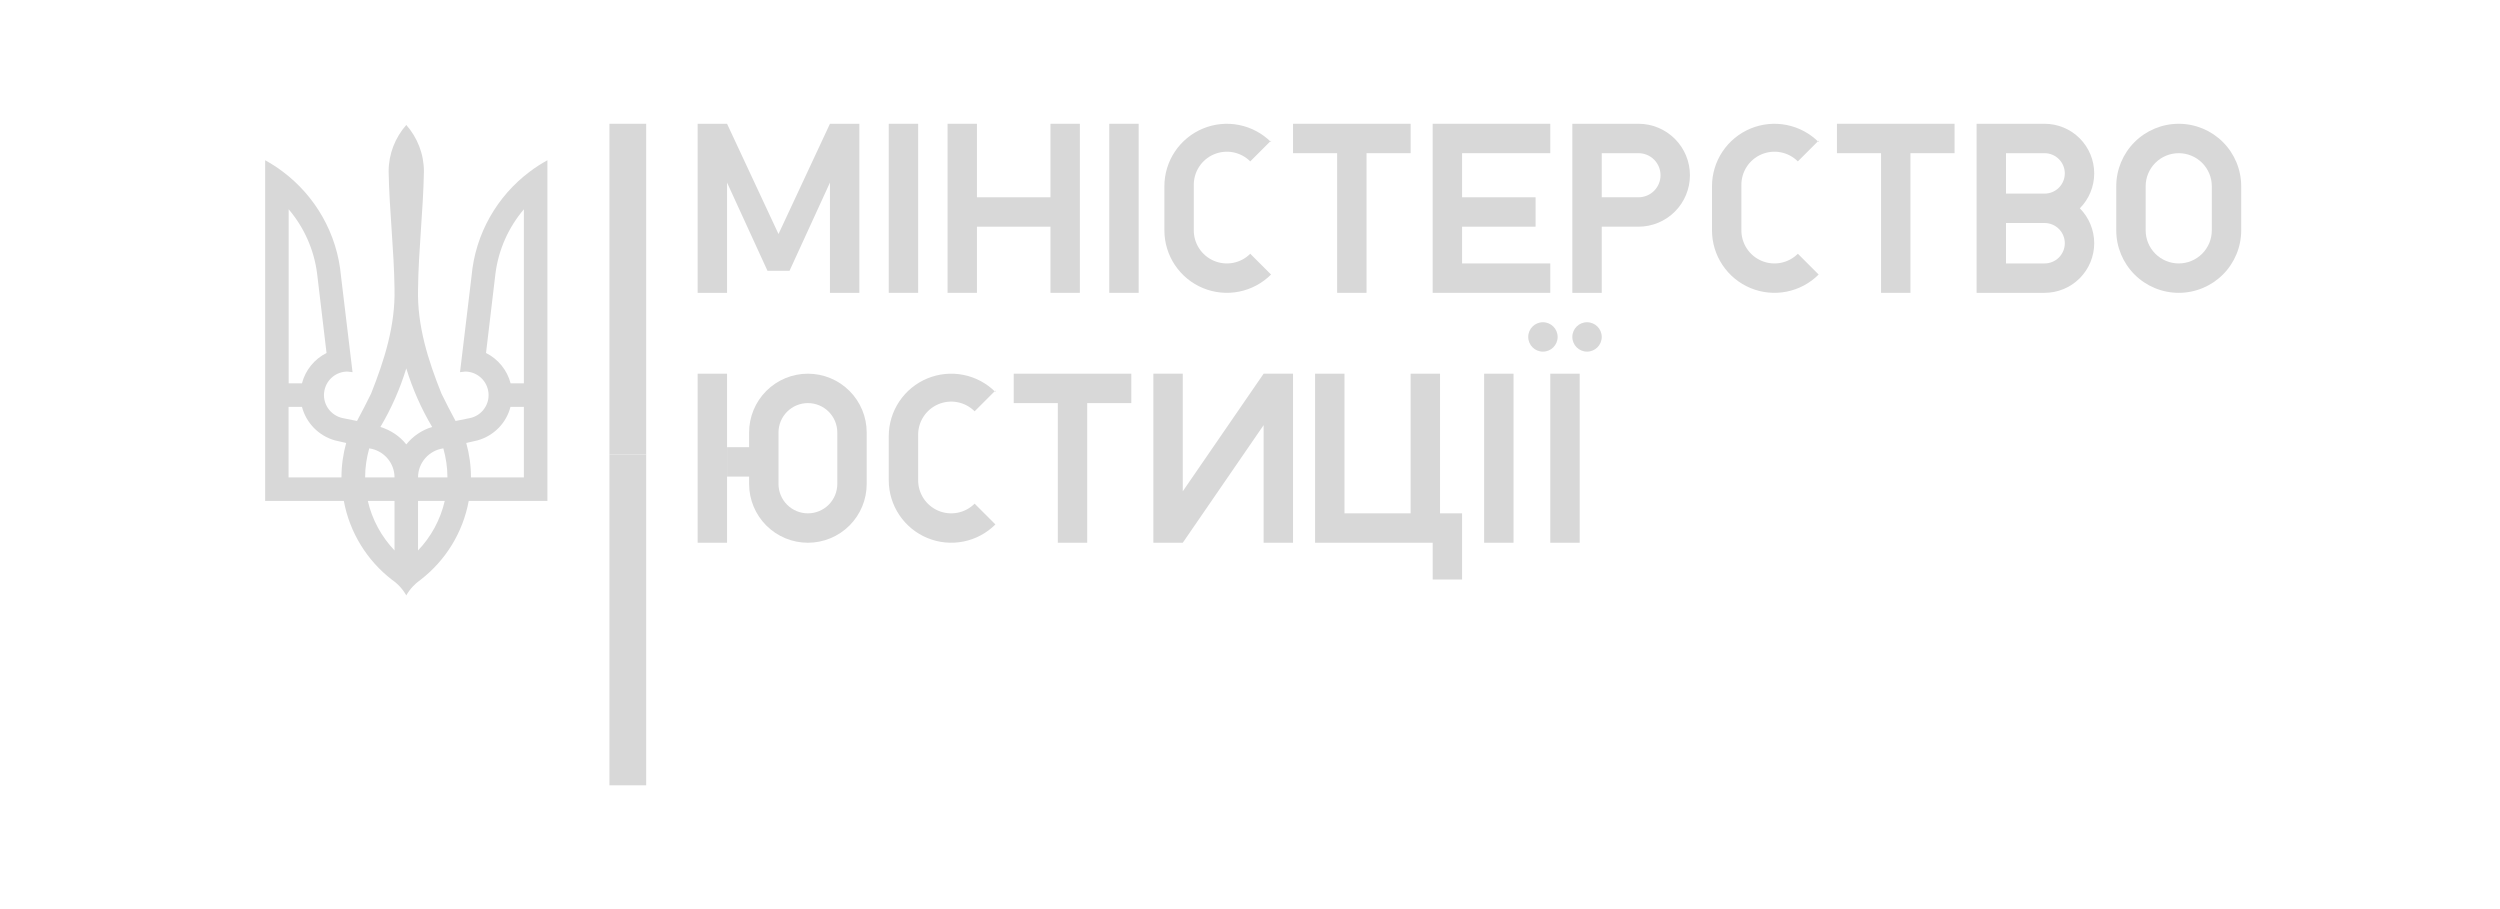 <svg width="275" height="100" viewBox="0 0 275 100" fill="none" xmlns="http://www.w3.org/2000/svg">
<path d="M44.691 13.745C43.487 15.117 42.75 16.902 42.75 18.868C42.828 23.189 43.345 27.497 43.397 31.805C43.487 35.828 42.284 39.605 40.822 43.292C40.331 44.314 39.8 45.31 39.27 46.307L37.718 45.996C36.321 45.712 35.402 44.353 35.687 42.956C35.932 41.727 37.006 40.873 38.209 40.873L38.779 40.938L37.511 30.382C37.097 25.686 34.678 21.559 31.107 18.881C30.499 18.415 29.839 18.001 29.167 17.626V55.103H37.821C38.468 58.609 40.396 61.675 43.112 63.771C43.759 64.211 44.302 64.806 44.691 65.492C45.079 64.806 45.622 64.224 46.269 63.771C48.986 61.675 50.913 58.609 51.56 55.103H60.214V17.626C59.542 18.001 58.882 18.415 58.274 18.881C54.703 21.559 52.284 25.686 51.87 30.382L50.602 40.938L51.172 40.873C52.375 40.873 53.449 41.727 53.694 42.956C53.979 44.353 53.06 45.724 51.663 45.996L50.111 46.307C49.581 45.31 49.05 44.314 48.559 43.292C47.084 39.605 45.881 35.828 45.984 31.805C46.036 27.484 46.553 23.176 46.631 18.868C46.631 16.902 45.894 15.117 44.691 13.745V13.745ZM31.754 23.021C33.423 24.987 34.548 27.432 34.885 30.123L35.919 38.829C34.6 39.489 33.591 40.705 33.216 42.167H31.754V23.021V23.021ZM57.627 23.021V42.167H56.165C55.79 40.705 54.781 39.489 53.462 38.829L54.496 30.123C54.833 27.432 55.958 24.987 57.627 23.021V23.021ZM44.691 40.524C45.389 42.801 46.346 44.961 47.537 46.966C46.411 47.303 45.428 47.975 44.691 48.881C43.966 47.975 42.983 47.316 41.844 46.966C43.035 44.961 43.992 42.801 44.691 40.524ZM31.754 44.754H33.216C33.681 46.539 35.079 47.95 36.838 48.441L38.08 48.726C37.744 49.929 37.562 51.197 37.562 52.516H31.741V44.754H31.754ZM56.165 44.754H57.627V52.516H51.806C51.806 51.209 51.624 49.929 51.288 48.726L52.53 48.441C54.302 47.95 55.7 46.539 56.152 44.754H56.165ZM40.615 49.321C42.181 49.541 43.397 50.886 43.397 52.516H40.163C40.163 51.404 40.331 50.343 40.615 49.321ZM48.766 49.321C49.05 50.33 49.218 51.404 49.218 52.516H45.984C45.984 50.886 47.2 49.541 48.766 49.321ZM40.46 55.103H43.397V60.55C41.974 59.049 40.939 57.186 40.46 55.103ZM45.984 55.103H48.921C48.442 57.186 47.407 59.062 45.984 60.55V55.103Z" fill="#D8D8D8"/>
<path d="M71.081 13.616H67.038V50H71.081V13.616Z" fill="#D8D8D8"/>
<path d="M71.081 50H67.038V86.384H71.081V50Z" fill="#D8D8D8"/>
<path d="M76.741 13.616H79.975L85.635 25.744L91.295 13.616H94.529V32.212H91.295V20.084L86.848 29.787H84.422L79.975 20.084V32.212H76.741V13.616Z" fill="#D8D8D8"/>
<path d="M100.997 13.616H97.763V32.212H100.997V13.616Z" fill="#D8D8D8"/>
<path d="M79.975 41.106H76.741V59.702H79.975V41.106Z" fill="#D8D8D8"/>
<path d="M166.488 41.106H163.254V59.702H166.488V41.106Z" fill="#D8D8D8"/>
<path d="M173.765 41.106H170.531V59.702H173.765V41.106Z" fill="#D8D8D8"/>
<path d="M125.253 13.616H122.019V32.212H125.253V13.616Z" fill="#D8D8D8"/>
<path d="M104.231 13.616H107.465V21.701H115.551V13.616H118.785V32.212H115.551V24.935H107.465V32.212H104.231V13.616Z" fill="#D8D8D8"/>
<path d="M139.815 15.629C138.854 14.668 137.629 14.014 136.296 13.749C134.963 13.483 133.581 13.62 132.326 14.14C131.07 14.66 129.997 15.541 129.241 16.671C128.486 17.801 128.083 19.129 128.083 20.488V25.34C128.083 26.699 128.486 28.027 129.241 29.157C129.997 30.288 131.07 31.168 132.326 31.689C133.581 32.209 134.963 32.345 136.296 32.08C137.629 31.814 138.854 31.16 139.815 30.199L137.528 27.912C137.015 28.427 136.359 28.775 135.645 28.913C134.932 29.051 134.193 28.972 133.525 28.686C132.857 28.401 132.289 27.922 131.896 27.311C131.502 26.7 131.301 25.985 131.317 25.259V20.408C131.301 19.681 131.502 18.966 131.896 18.355C132.289 17.744 132.857 17.265 133.525 16.98C134.193 16.695 134.932 16.616 135.645 16.754C136.359 16.892 137.015 17.24 137.528 17.754L139.815 15.467V15.629Z" fill="#D8D8D8"/>
<path d="M109.495 43.119C108.534 42.158 107.309 41.503 105.976 41.238C104.643 40.973 103.261 41.109 102.006 41.629C100.75 42.149 99.677 43.03 98.921 44.16C98.166 45.29 97.763 46.619 97.763 47.978V52.829C97.763 54.188 98.166 55.517 98.921 56.647C99.677 57.777 100.75 58.658 102.006 59.178C103.261 59.698 104.643 59.834 105.976 59.569C107.309 59.304 108.534 58.65 109.495 57.688L107.208 55.402C106.695 55.916 106.039 56.264 105.325 56.402C104.612 56.54 103.873 56.462 103.205 56.176C102.537 55.891 101.969 55.411 101.576 54.8C101.182 54.19 100.981 53.475 100.997 52.748V47.897C100.981 47.171 101.182 46.456 101.576 45.845C101.969 45.234 102.537 44.755 103.205 44.469C103.873 44.184 104.612 44.105 105.325 44.243C106.039 44.381 106.695 44.73 107.208 45.243L109.495 42.957V43.119Z" fill="#D8D8D8"/>
<path d="M200.051 15.629C199.09 14.668 197.865 14.014 196.532 13.749C195.199 13.483 193.817 13.62 192.561 14.14C191.306 14.66 190.232 15.541 189.477 16.671C188.722 17.801 188.319 19.129 188.319 20.488V25.34C188.319 26.699 188.722 28.027 189.477 29.157C190.232 30.288 191.306 31.168 192.561 31.689C193.817 32.209 195.199 32.345 196.532 32.08C197.865 31.814 199.09 31.16 200.051 30.199L197.764 27.912C197.251 28.427 196.595 28.775 195.881 28.913C195.168 29.051 194.429 28.972 193.761 28.686C193.093 28.401 192.525 27.922 192.132 27.311C191.738 26.7 191.537 25.985 191.553 25.259V20.408C191.537 19.681 191.738 18.966 192.132 18.355C192.525 17.744 193.093 17.265 193.761 16.98C194.429 16.695 195.168 16.616 195.881 16.754C196.595 16.892 197.251 17.24 197.764 17.754L200.051 15.467V15.629Z" fill="#D8D8D8"/>
<path d="M142.232 13.616H155.169V16.85H150.318V32.212H147.084V16.85H142.232V13.616Z" fill="#D8D8D8"/>
<path d="M111.508 41.106H124.445V44.34H119.593V59.702H116.359V44.34H111.508V41.106Z" fill="#D8D8D8"/>
<path d="M202.064 13.616H215.001V16.85H210.149V32.212H206.915V16.85H202.064V13.616Z" fill="#D8D8D8"/>
<path d="M157.594 13.616H170.531V16.85H160.829V21.701H168.914V24.935H160.829V28.978H170.531V32.212H157.594V13.616Z" fill="#D8D8D8"/>
<path d="M172.957 13.616H180.233C181.735 13.616 183.174 14.212 184.236 15.274C185.297 16.335 185.893 17.774 185.893 19.276C185.893 20.777 185.297 22.216 184.236 23.278C183.174 24.339 181.735 24.935 180.233 24.935H176.191V32.212H172.957V13.616ZM176.191 21.701H180.233C180.877 21.701 181.494 21.446 181.949 20.991C182.404 20.536 182.659 19.919 182.659 19.276C182.659 18.632 182.404 18.015 181.949 17.56C181.494 17.105 180.877 16.85 180.233 16.85H176.191V21.701Z" fill="#D8D8D8"/>
<path fill-rule="evenodd" clip-rule="evenodd" d="M217.426 13.616H224.905C226.353 13.616 227.741 14.191 228.764 15.214C229.788 16.238 230.363 17.626 230.363 19.073C230.363 20.512 229.795 21.892 228.783 22.914C229.795 23.936 230.363 25.316 230.363 26.755C230.363 28.202 229.788 29.59 228.764 30.614C227.741 31.637 226.353 32.212 224.905 32.212H217.426V13.616ZM220.66 16.85V21.297H224.905C225.495 21.297 226.06 21.063 226.477 20.646C226.894 20.229 227.129 19.663 227.129 19.073C227.129 18.484 226.894 17.918 226.477 17.501C226.06 17.084 225.495 16.85 224.905 16.85H220.66ZM220.66 24.531V28.978H224.905C225.495 28.978 226.06 28.744 226.477 28.327C226.894 27.91 227.129 27.344 227.129 26.755C227.129 26.165 226.894 25.599 226.477 25.182C226.06 24.765 225.495 24.531 224.905 24.531H220.66Z" fill="#D8D8D8"/>
<path d="M232.788 20.488C232.788 18.666 233.512 16.918 234.801 15.629C236.09 14.34 237.838 13.616 239.661 13.616C241.484 13.616 243.232 14.34 244.52 15.629C245.809 16.918 246.533 18.666 246.533 20.488V25.34C246.533 27.162 245.809 28.91 244.52 30.199C243.232 31.488 241.484 32.212 239.661 32.212C237.838 32.212 236.09 31.488 234.801 30.199C233.512 28.91 232.788 27.162 232.788 25.34V20.488ZM236.022 20.488V25.34C236.022 26.305 236.406 27.23 237.088 27.912C237.77 28.595 238.696 28.978 239.661 28.978C240.626 28.978 241.551 28.595 242.234 27.912C242.916 27.23 243.299 26.305 243.299 25.34V20.488C243.299 19.523 242.916 18.598 242.234 17.916C241.551 17.233 240.626 16.85 239.661 16.85C238.696 16.85 237.77 17.233 237.088 17.916C236.406 18.598 236.022 19.523 236.022 20.488Z" fill="#D8D8D8"/>
<path d="M83.209 49.191H79.975V52.425H83.209V49.191Z" fill="#D8D8D8"/>
<path d="M82.401 47.574C82.401 45.859 83.082 44.214 84.295 43.001C85.508 41.788 87.153 41.106 88.869 41.106C90.585 41.106 92.23 41.788 93.443 43.001C94.656 44.214 95.337 45.859 95.337 47.574V53.234C95.337 54.95 94.656 56.595 93.443 57.808C92.23 59.021 90.585 59.702 88.869 59.702C87.153 59.702 85.508 59.021 84.295 57.808C83.082 56.595 82.401 54.95 82.401 53.234V47.574ZM85.635 47.574V53.234C85.635 54.092 85.976 54.914 86.582 55.521C87.189 56.127 88.011 56.468 88.869 56.468C89.727 56.468 90.549 56.127 91.156 55.521C91.762 54.914 92.103 54.092 92.103 53.234V47.574C92.103 46.717 91.762 45.894 91.156 45.288C90.549 44.681 89.727 44.34 88.869 44.34C88.011 44.34 87.189 44.681 86.582 45.288C85.976 45.894 85.635 46.717 85.635 47.574Z" fill="#D8D8D8"/>
<path d="M126.87 41.106V59.702H130.104L138.998 46.766V59.702H142.232V41.106H138.998L130.104 54.043V41.106H126.87Z" fill="#D8D8D8"/>
<path d="M144.658 41.106H147.892V56.468H155.169V41.106H158.403V56.468H160.829V63.745H157.595V59.702H144.658V41.106Z" fill="#D8D8D8"/>
<path d="M169.723 38.68C170.616 38.68 171.34 37.956 171.34 37.063C171.34 36.17 170.616 35.446 169.723 35.446C168.829 35.446 168.105 36.17 168.105 37.063C168.105 37.956 168.829 38.68 169.723 38.68Z" fill="#D8D8D8"/>
<path d="M174.574 38.68C175.467 38.68 176.191 37.956 176.191 37.063C176.191 36.17 175.467 35.446 174.574 35.446C173.681 35.446 172.957 36.17 172.957 37.063C172.957 37.956 173.681 38.68 174.574 38.68Z" fill="#D8D8D8"/>
</svg>
